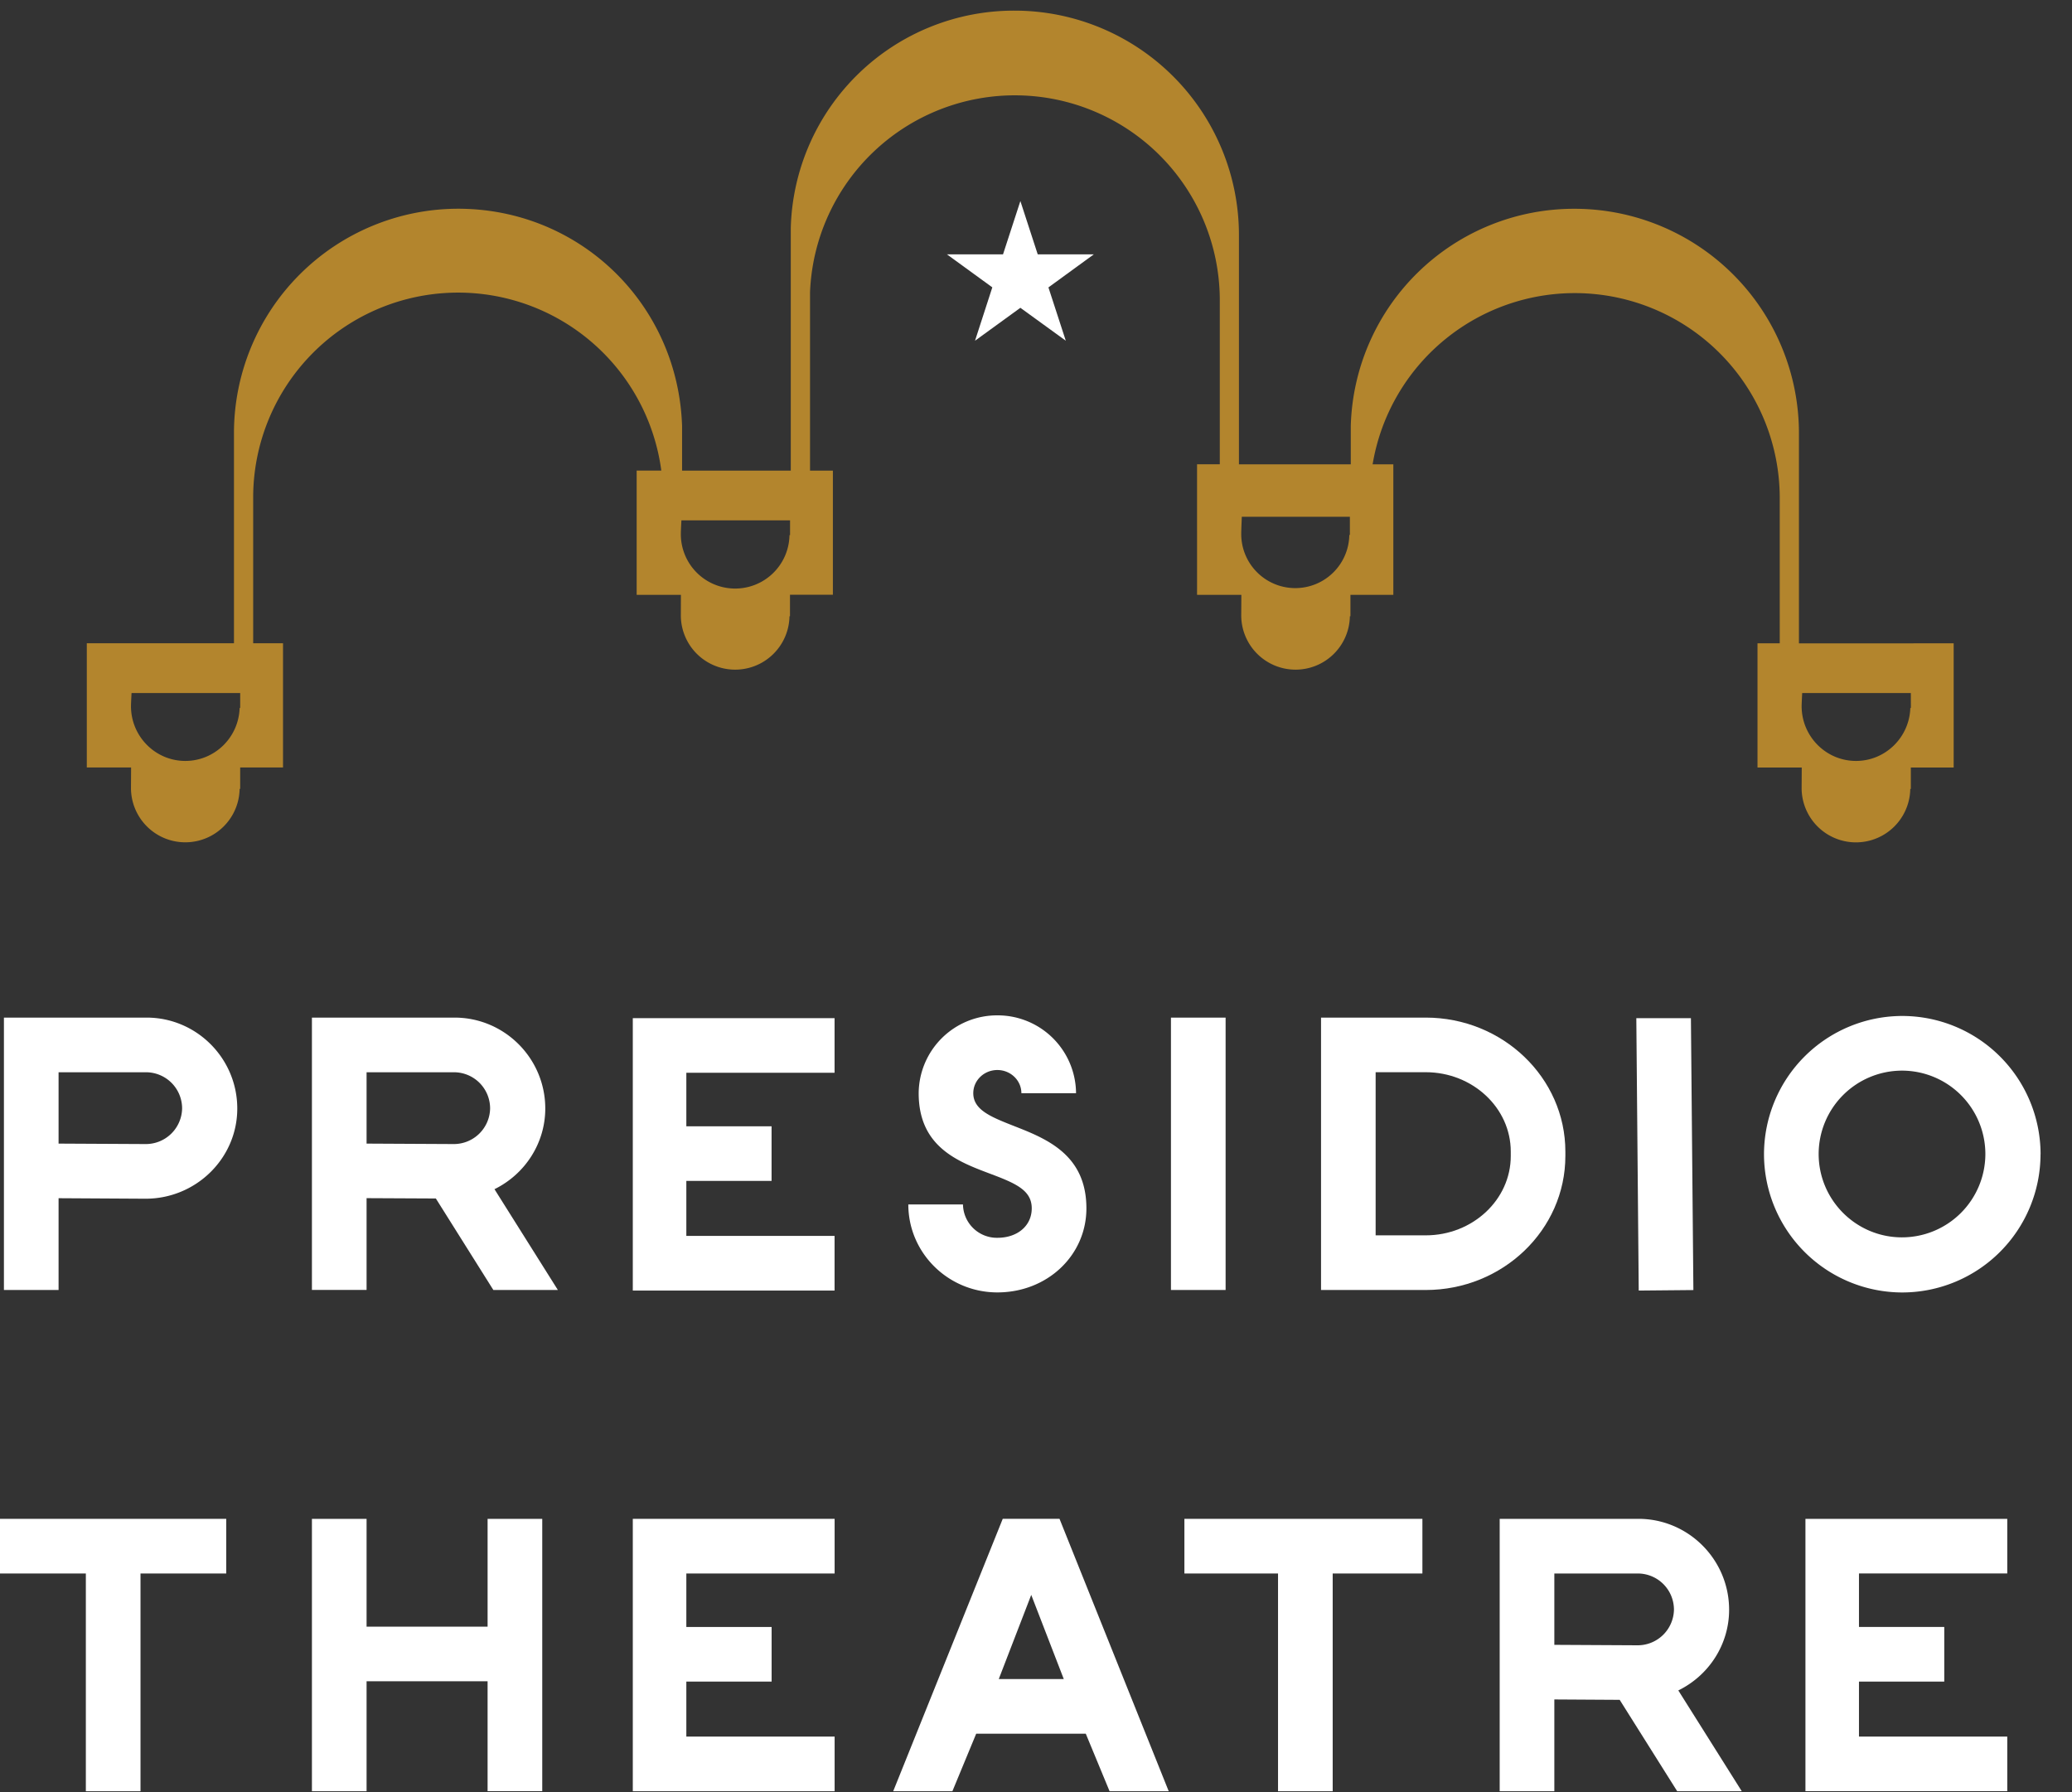 <svg xmlns="http://www.w3.org/2000/svg" width="37" height="32" viewBox="0 0 37 32"><rect x="0" y="0" width="37" height="32" fill="#333333" stroke="none"/><defs><clipPath id="4xrfa"><path d="M0 31.983h36.442V.19H0z"/></clipPath></defs><g><g><g><path fill="#fff" d="M8.707 27.12v1.925H6.546V27.12H5.57v4.864h.976V30.02h2.161v1.963h.976V27.12z"/></g><g><path fill="#fff" d="M0 27.12v.976h1.533v3.888h.976v-3.888H4.04v-.976z"/></g><g><path fill="#fff" d="M11.3 27.12v4.864h3.604v-.976h-2.648v-.982h1.523v-.975h-1.523v-.955h2.648v-.976z"/></g><g><path fill="#fff" d="M21.15 27.12v.976h1.672v3.888h.976v-3.888H25.4v-.976z"/></g><g><path fill="#fff" d="M18.415 28.478l.581 1.503h-1.161zm-.509-1.358l-1.956 4.864h1.057l.425-1.027h1.957l.425 1.027h1.056l-1.95-4.864z"/></g><g><g><path fill="#fff" d="M30.877 28.744c0 .611-.353 1.168-.907 1.44l1.133 1.8H29.95l-1.027-1.632-1.167-.007v1.639h-.976V27.12h2.477c.893 0 1.62.728 1.62 1.624zm-3.121.626l1.478.008a.648.648 0 0 0 .658-.634.646.646 0 0 0-.642-.648h-1.494z"/></g><g><path fill="#fff" d="M30.239 23.035l-.044-4.855h-.975l.043 4.864z"/></g><g/><g clip-path="url(#4xrfa)"><path fill="#fff" d="M20.91 23.034h.976V18.17h-.976z"/></g><g clip-path="url(#4xrfa)"><path fill="#fff" d="M1.046 23.034H.07V18.17h2.547c.893 0 1.62.728 1.62 1.624 0 .887-.735 1.61-1.638 1.61l-1.553-.009zm1.548-2.606a.648.648 0 0 0 .658-.634.646.646 0 0 0-.643-.648H1.046v1.274z"/></g><g clip-path="url(#4xrfa)"><path fill="#fff" d="M19.215 19.52a1.4 1.4 0 0 0-1.405-1.39 1.4 1.4 0 0 0-1.405 1.39c0 .958.702 1.221 1.266 1.434.467.175.753.298.753.622 0 .31-.253.526-.614.526a.606.606 0 0 1-.614-.596h-.976c0 .867.713 1.571 1.59 1.571.891 0 1.59-.66 1.59-1.501 0-.963-.718-1.245-1.295-1.471-.405-.16-.725-.285-.725-.585 0-.229.193-.414.43-.414.236 0 .429.185.429.414z"/></g><g clip-path="url(#4xrfa)"><path fill="#fff" d="M36.438 20.61a2.472 2.472 0 0 1-2.469 2.468A2.472 2.472 0 0 1 31.5 20.61a2.472 2.472 0 0 1 2.469-2.469 2.472 2.472 0 0 1 2.47 2.47m-2.475-1.494a1.49 1.49 0 0 0-1.488 1.488c0 .821.667 1.489 1.488 1.489a1.49 1.49 0 0 0 1.489-1.489 1.49 1.49 0 0 0-1.489-1.488"/></g><g clip-path="url(#4xrfa)"><path fill="#fff" d="M27.953 20.641c0 1.32-1.119 2.393-2.494 2.393H23.59V18.17h1.869c1.375 0 2.494 1.073 2.494 2.392zm-.975-.079c0-.781-.682-1.417-1.52-1.417h-.893v2.913h.894c.837 0 1.519-.635 1.519-1.417z"/></g><g clip-path="url(#4xrfa)"><path fill="#fff" d="M9.737 19.794c0 .611-.354 1.168-.907 1.44l1.132 1.8H8.81L7.783 21.4l-1.237-.006v1.639H5.57V18.17h2.546c.894 0 1.621.728 1.621 1.624zm-3.191.626l1.548.008a.648.648 0 0 0 .658-.634.646.646 0 0 0-.643-.648H6.546z"/></g><g clip-path="url(#4xrfa)"><path fill="#fff" d="M11.3 23.044h3.603v-.976h-2.647v-.982h1.522v-.975h-1.522v-.956h2.647v-.975H11.3z"/></g><g clip-path="url(#4xrfa)"><path fill="#fff" d="M32.24 31.984h3.604v-.976h-2.648v-.982h1.523v-.976h-1.523v-.955h2.648v-.975H32.24z"/></g><g clip-path="url(#4xrfa)"><path fill="#b3852d" d="M34.887 11.487v2.218h-.765v.382h-.01a.97.97 0 0 1-1.94-.032l.002-.35h-.79v-2.218h.397V8.875a3.66 3.66 0 0 0-7.27-.584h.37v2.33h-.766v.382h-.01a.97.97 0 0 1-1.94-.032l.002-.35h-.791V8.29h.406V5.338a3.66 3.66 0 0 0-7.317-.122v3.187h.408v2.217h-.766v.383h-.009a.97.97 0 0 1-1.94-.032l.001-.35h-.79V8.402h.44a3.66 3.66 0 0 0-7.288.472v2.612h.533v2.218h-.765v.382h-.01a.97.97 0 0 1-1.94-.032l.002-.35H1.55v-2.218h2.628V7.73A4.008 4.008 0 0 1 8.18 3.727c2.172 0 3.929 1.7 4 3.882v.794h1.941v-4.33a3.987 3.987 0 0 1 4-3.883 4.008 4.008 0 0 1 4.003 4.003v4.098h1.997V7.61a3.988 3.988 0 0 1 4-3.882 4.008 4.008 0 0 1 4.003 4.004v3.756zm-30.598.888h-1.94s-.01.187-.01.234c0 .54.435.978.97.978.526 0 .954-.42.97-.946h.01zm9.819-3.084h-1.94s-.01.185-.01.232a.97.97 0 0 0 1.94.032h.01zm9.997-.064h-1.93s-.01.247-.01.293a.964.964 0 0 0 1.93.032h.01zm10.017 3.148h-1.94s-.01.187-.01.234c0 .54.435.978.971.978.525 0 .953-.42.97-.946h.01z"/></g><g clip-path="url(#4xrfa)"><path fill="#fff" d="M18.221 3.59l.31.952h1.001l-.81.59.31.952-.811-.588-.81.588.309-.953-.81-.589h1.001z"/></g></g></g></g></svg>